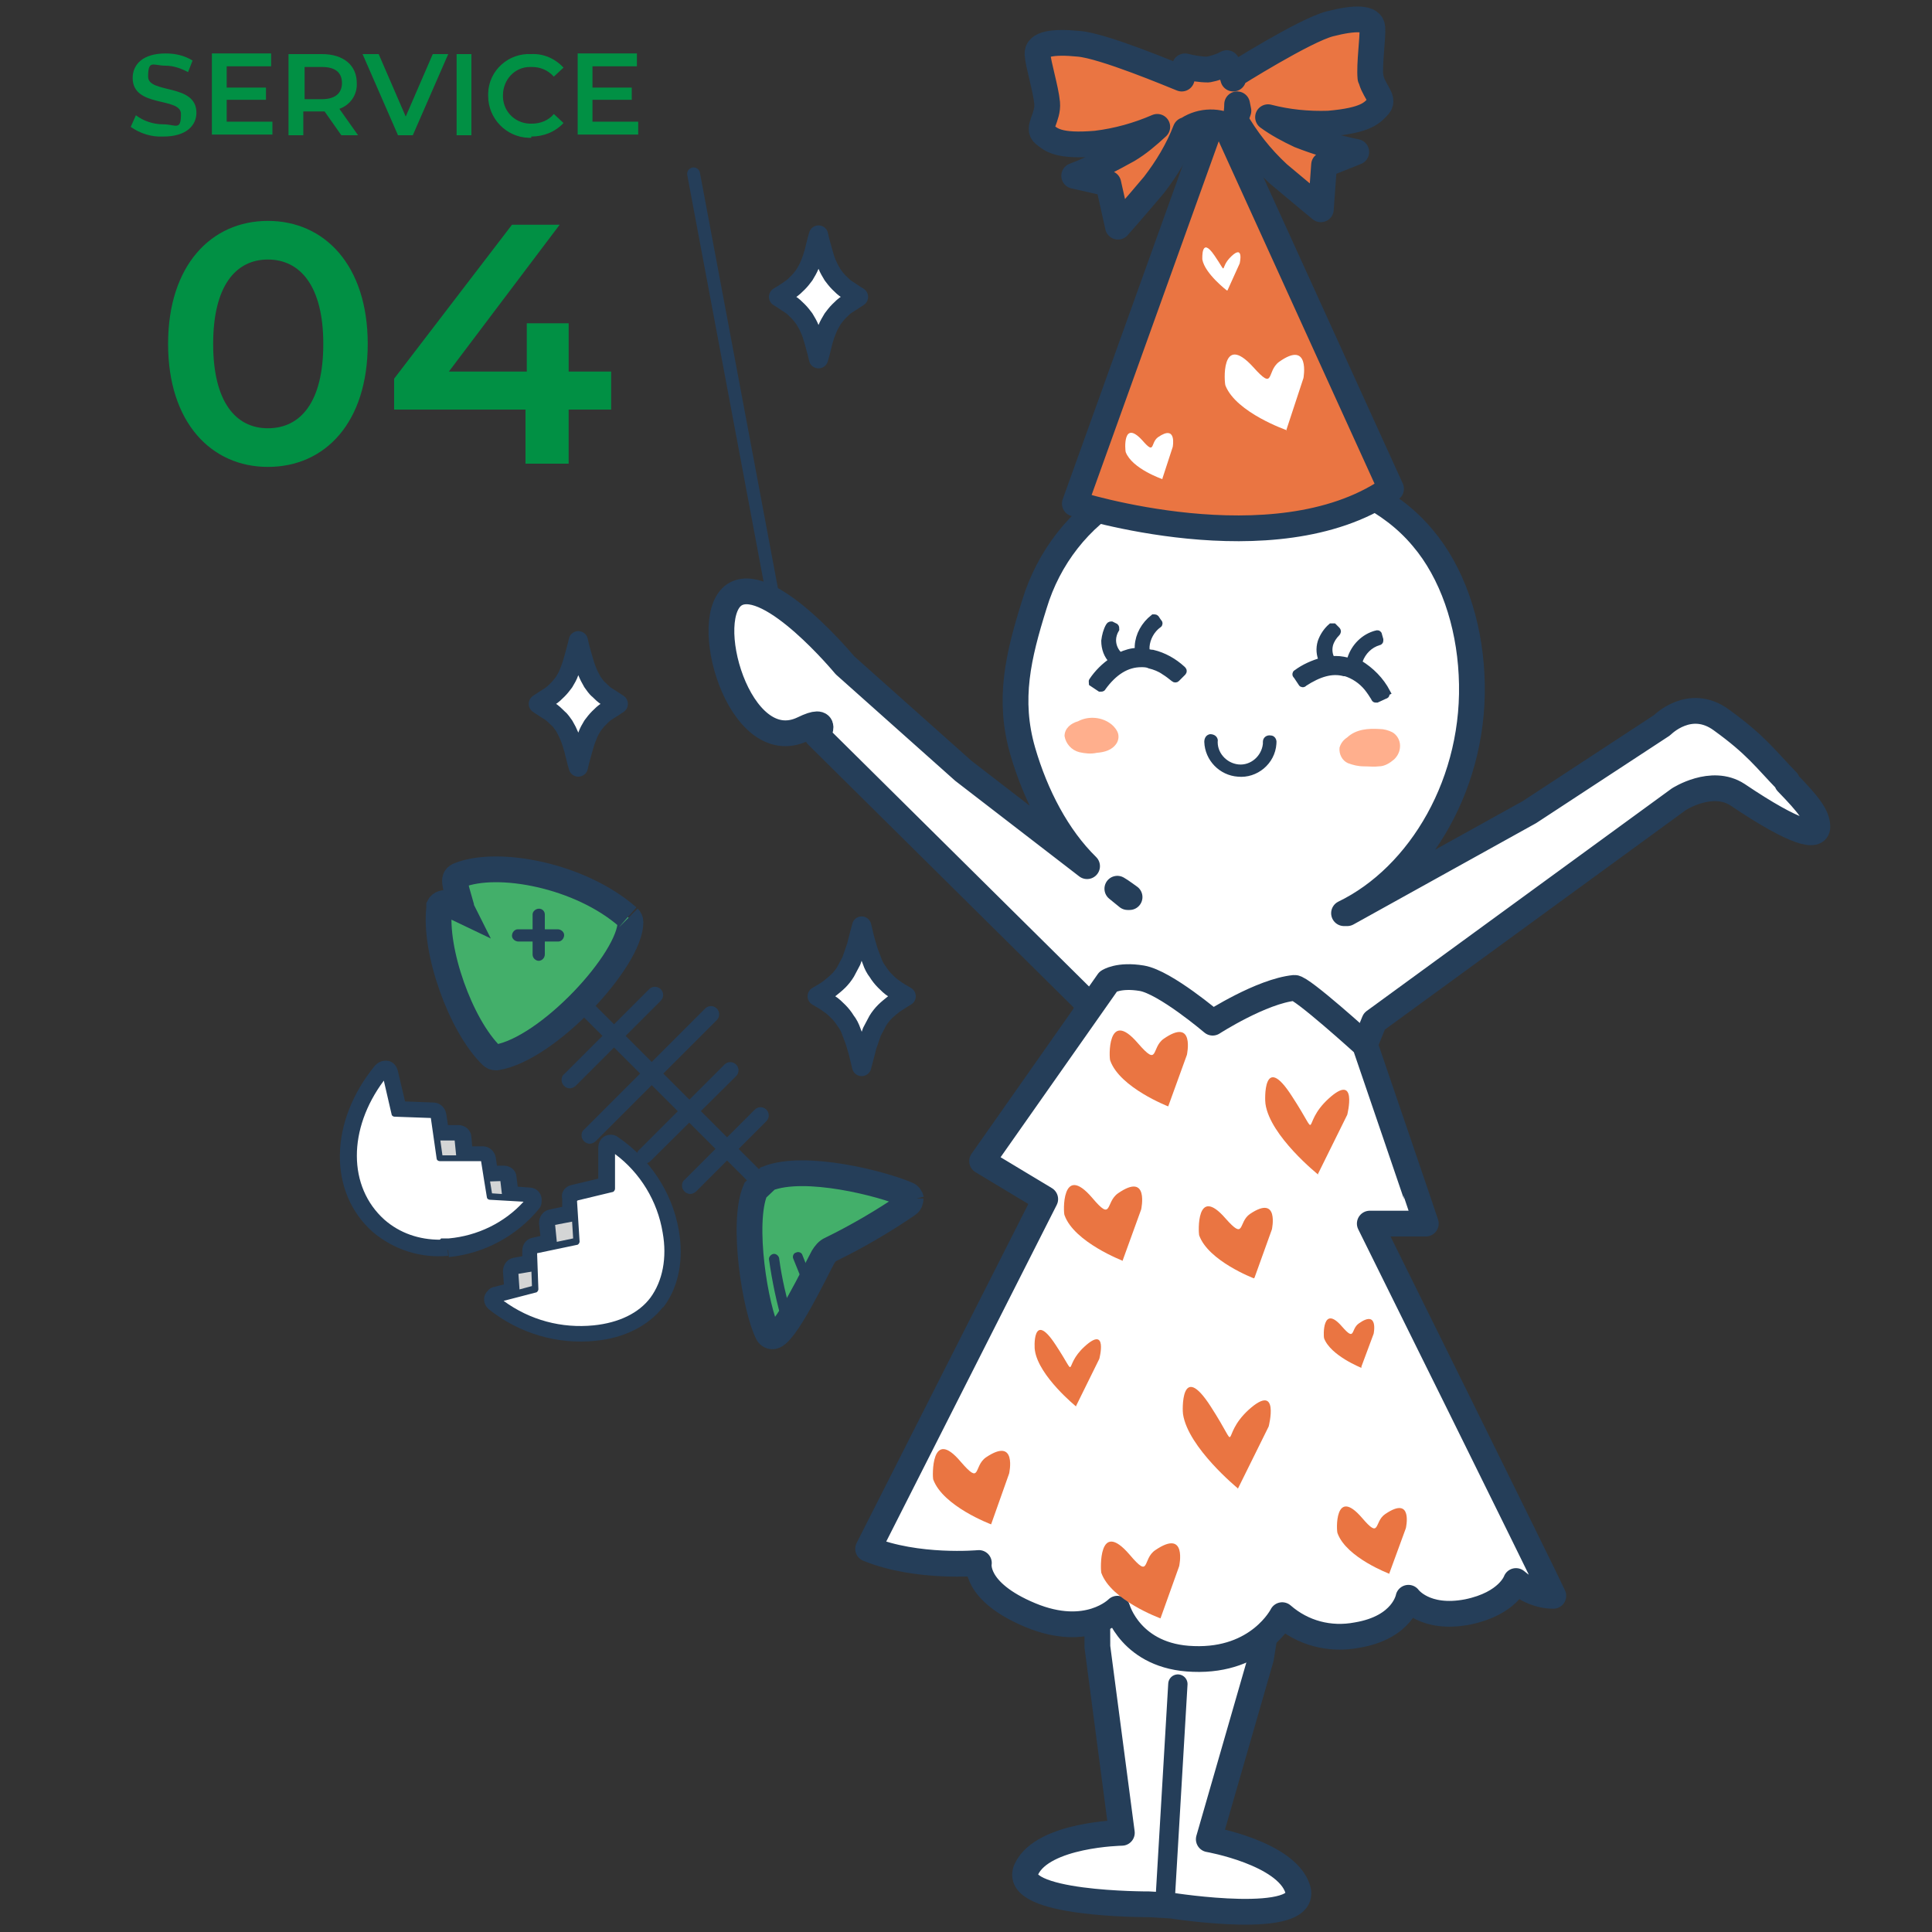 
<svg xmlns="http://www.w3.org/2000/svg" version="1.1" viewBox="0 0 300 300">
  <rect x="0" y="0" width="300" height="300" fill="#333333" stroke="none"/>
  <defs>
    <style>
.st0{fill:#253e59}.st1{stroke-width:3px}.st1,.st2,.st3,.st4,.st5,.st6,.st7{fill:none}.st1,.st2,.st3,.st5,.st6,.st7{stroke:#253e59}.st1,.st3,.st6{stroke-linecap:round;stroke-linejoin:round}.st2,.st6{stroke-width:2px}.st3,.st7{stroke-width:4px}.st8{fill:#fff}.st9{fill:#ffaf8d}.st10{fill:#dfdfd2}.st11{fill:#ea7542}.st12{fill:#019044}.st13{fill:#d4d5d5}.st14{fill:#43af6a}
#kira1{animation:3s linear infinite flash}#kira2{animation:3s linear .5s infinite flash}#kira3{animation:3s linear 1s infinite flash}@keyframes flash{0%,100%,30%,56%,74%{opacity:0}31%,55%,75%,99%{opacity:1}}
    </style>
  </defs>

  <path class="st12" d="M25.4,21.2c3.5,0,5.1-1.7,5.1-3.7,0-4.6-7.5-2.9-7.5-5.6s.8-1.7,2.7-1.7c1.2,0,2.4.4,3.5,1l.7-1.8c-1.3-.8-2.7-1.1-4.2-1.1-3.5,0-5.1,1.7-5.1,3.8,0,4.7,7.5,2.9,7.5,5.6s-.8,1.6-2.8,1.6c-1.5,0-3-.5-4.2-1.4l-.8,1.8c1.4,1,3.2,1.6,5,1.5ZM35.2,19v-3.5h6.1v-1.9h-6.1v-3.3h6.9v-2h-9.2v12.6h9.4v-2h-7.1ZM55.6,21l-2.9-4.1c1.7-.6,2.8-2.2,2.7-4,0-2.8-2.1-4.5-5.4-4.5h-5.2v12.6h2.3v-3.7h2.8c.2,0,.3,0,.5,0l2.6,3.7h2.5ZM53.1,12.9c0,1.6-1.1,2.5-3.1,2.5h-2.7v-5h2.7c2.1,0,3.1.9,3.1,2.5ZM67.2,8.4l-4.2,9.7-4.2-9.7h-2.5l5.5,12.6h2.3l5.5-12.6h-2.3ZM70.9,21h2.3v-12.6h-2.3v12.6ZM82.5,21.2c1.9,0,3.7-.7,5-2.1l-1.5-1.4c-.8,1-2.1,1.5-3.4,1.5-2.4.1-4.4-1.7-4.5-4.1,0-.1,0-.2,0-.3,0-2.4,1.8-4.4,4.2-4.4.1,0,.2,0,.3,0,1.3,0,2.5.5,3.4,1.5l1.5-1.4c-1.3-1.4-3.1-2.2-5-2.1-3.5-.2-6.6,2.5-6.7,6.1,0,.1,0,.3,0,.4,0,3.5,2.8,6.4,6.3,6.5.1,0,.3,0,.4,0ZM92,19v-3.5h6.1v-1.9h-6.1v-3.3h6.9v-2h-9.2v12.6h9.4v-2h-7.1Z"/>
  <path class="st12" d="M41.6,72.5c8.9,0,15.5-6.9,15.5-19.1s-6.7-19.1-15.5-19.1-15.5,6.9-15.5,19.1,6.7,19.1,15.5,19.1ZM41.6,66.5c-5,0-8.5-4.1-8.5-13.1s3.5-13.1,8.5-13.1,8.6,4.1,8.6,13.1-3.5,13.1-8.6,13.1ZM94.9,57.7h-6.6v-7.5h-6.5v7.5h-12.1l17.2-22.8h-7.4l-18.3,23.9v4.8h20.4v8.4h6.7v-8.4h6.6v-5.8Z"/>
  <g id="kira1">
    <path class="st8" d="M83.6,109.3c.6-.4,1.2-.8,1.7-1.1.5-.3.9-.7,1.3-1.1.4-.4.7-.8,1-1.2.3-.5.6-1,.8-1.6.3-.7.5-1.4.7-2.1.2-.8.5-1.7.7-2.7.2,1,.5,2,.7,2.7.2.7.4,1.4.7,2.1.2.5.5,1.1.8,1.6.3.4.6.9,1,1.2.4.4.8.8,1.3,1.1.5.3,1.1.7,1.7,1.1-.6.4-1.2.8-1.7,1.1-.5.3-.9.7-1.3,1.1-.4.4-.7.8-1,1.2-.3.5-.6,1-.8,1.6-.3.7-.5,1.4-.7,2.1-.2.8-.5,1.7-.7,2.7-.3-1-.5-2-.7-2.7-.2-.7-.4-1.4-.7-2.1-.2-.5-.5-1.1-.8-1.6-.3-.4-.6-.9-1-1.2-.4-.4-.8-.8-1.3-1.1-.5-.4-1.1-.7-1.7-1.1"/>
    <path class="st1" d="M83.6,109.3c.6-.4,1.2-.8,1.7-1.1.5-.3.9-.7,1.3-1.1.4-.4.7-.8,1-1.2.3-.5.6-1,.8-1.6.3-.7.5-1.4.7-2.1.2-.8.5-1.7.7-2.7.2,1,.5,2,.7,2.7.2.7.4,1.4.7,2.1.2.5.5,1.1.8,1.6.3.4.6.9,1,1.2.4.4.8.8,1.3,1.1.5.3,1.1.7,1.7,1.1-.6.4-1.2.8-1.7,1.1-.5.3-.9.7-1.3,1.1-.4.4-.7.8-1,1.2-.3.5-.6,1-.8,1.6-.3.7-.5,1.4-.7,2.1-.2.8-.5,1.7-.7,2.7-.3-1-.5-2-.7-2.7-.2-.7-.4-1.4-.7-2.1-.2-.5-.5-1.1-.8-1.6-.3-.4-.6-.9-1-1.2-.4-.4-.8-.8-1.3-1.1-.5-.3-1.1-.7-1.7-1.1Z"/>
  </g>
<g id="kira2">
    <path class="st8" d="M126.9,154.7c.7-.4,1.4-.8,1.9-1.2.5-.4,1-.8,1.4-1.2.4-.4.8-.9,1.1-1.4.3-.6.6-1.1.9-1.7.3-.8.5-1.5.8-2.3.2-.9.5-1.9.8-3.1.3,1.2.5,2.2.8,3.1.2.8.5,1.5.8,2.3.2.6.5,1.2.9,1.7.3.5.7,1,1.1,1.4.4.4.9.9,1.4,1.2.5.4,1.2.8,1.9,1.2-.7.4-1.4.9-1.9,1.2-.5.4-1,.8-1.4,1.2-.4.4-.8.9-1.1,1.4-.3.6-.6,1.1-.9,1.7-.3.8-.5,1.5-.8,2.3-.2.9-.5,1.9-.8,3.1-.3-1.2-.5-2.2-.8-3.1-.2-.8-.5-1.5-.8-2.3-.2-.6-.5-1.2-.9-1.7-.3-.5-.7-1-1.1-1.4-.4-.4-.9-.9-1.4-1.2-.5-.4-1.2-.8-1.9-1.2"/>
    <path class="st1" d="M126.9,154.7c.7-.4,1.4-.8,1.9-1.2.5-.4,1-.8,1.4-1.2.4-.4.8-.9,1.1-1.4.3-.6.6-1.1.9-1.7.3-.8.5-1.5.8-2.3.2-.9.5-1.9.8-3.1.3,1.2.5,2.2.8,3.1.2.8.5,1.5.8,2.3.2.6.5,1.2.9,1.7.3.5.7,1,1.1,1.4.4.4.9.9,1.4,1.2.5.4,1.2.8,1.9,1.2-.7.4-1.4.9-1.9,1.2-.5.4-1,.8-1.4,1.2-.4.4-.8.9-1.1,1.4-.3.6-.6,1.1-.9,1.7-.3.8-.5,1.5-.8,2.3-.2.9-.5,1.9-.8,3.1-.3-1.2-.5-2.2-.8-3.1-.2-.8-.5-1.5-.8-2.3-.2-.6-.5-1.2-.9-1.7-.3-.5-.7-1-1.1-1.4-.4-.4-.9-.9-1.4-1.2-.5-.4-1.2-.8-1.9-1.2Z"/>
  </g>
<g id="kira3">
    <path class="st8" d="M120.9,46.1c.6-.4,1.2-.7,1.7-1.1.5-.3.9-.7,1.3-1.1.4-.4.7-.8,1-1.2.3-.5.6-1,.8-1.5.3-.7.5-1.3.7-2,.2-.8.4-1.7.7-2.7.2,1,.5,1.9.7,2.7.2.7.4,1.4.7,2,.2.5.5,1,.8,1.5.3.4.6.8,1,1.2.4.4.8.8,1.3,1.1.5.3,1,.7,1.7,1.1-.6.4-1.2.8-1.7,1.1-.5.3-.9.7-1.3,1.1-.4.4-.7.8-1,1.2-.3.5-.6,1-.8,1.5-.3.7-.5,1.3-.7,2-.2.8-.4,1.7-.7,2.7-.2-1-.5-1.9-.7-2.7-.2-.7-.4-1.4-.7-2-.2-.5-.5-1-.8-1.5-.3-.4-.6-.8-1-1.2-.4-.4-.8-.8-1.3-1.1-.5-.3-1-.7-1.7-1.1"/>
    <path class="st1" d="M120.9,46.1c.6-.4,1.2-.7,1.7-1.1.5-.3.9-.7,1.3-1.1.4-.4.7-.8,1-1.2.3-.5.6-1,.8-1.5.3-.7.5-1.3.7-2,.2-.8.4-1.7.7-2.7.2,1,.5,1.9.7,2.7.2.7.4,1.4.7,2,.2.5.5,1,.8,1.5.3.4.6.8,1,1.2.4.4.8.8,1.3,1.1.5.3,1,.7,1.7,1.1-.6.4-1.2.8-1.7,1.1-.5.3-.9.7-1.3,1.1-.4.4-.7.8-1,1.2-.3.5-.6,1-.8,1.5-.3.7-.5,1.3-.7,2-.2.8-.4,1.7-.7,2.7-.2-1-.5-1.9-.7-2.7-.2-.7-.4-1.4-.7-2-.2-.5-.5-1-.8-1.5-.3-.4-.6-.8-1-1.2-.4-.4-.8-.8-1.3-1.1-.5-.3-1-.7-1.7-1.1Z"/>
  </g>
  <line class="st6" x1="122.4" y1="105.3" x2="107.7" y2="27"/>
  <path class="st8" d="M277.5,121.3c-3.4-3.5-4.8-5.6-10.2-9.5-4.9-3.6-9.2.8-9.2.8l-20.6,13.5-28.3,15.7h-.5c11.8-5.7,20.7-20.5,19.8-37.1-.4-8-3-15.8-7.6-21.2-5.1-6.1-12.1-8.7-18.8-11,0,0-.2,0-.2,0-2.1-.5-4.2-1-6.3-1.3-7.7-1.4-14,1.2-21.4,5.4-6.6,3.8-11.4,10-13.6,17.3-2.5,8-4.1,14.7-1.8,22.7,2,6.9,5.4,13.4,10,17.9l-19.2-14.8-18.4-16.4s-11.5-13.9-16.9-11.1c-5.9,3.1.4,25.8,10.4,21,4.3-2.1,2.2,1,2.2,1l41.6,41.2,1.6,6.7.3,93.6,3.8,28.9s-12.2.2-14.8,5.6c-2.7,5.6,19,5.5,19,5.5l3.5.2s21.5,3.4,19.6-2.6c-1.8-5.6-13.8-7.7-13.8-7.7l8.1-28.1,15-92.5,2.6-6.4,47.3-34.5s5.1-3.3,9.1-.7c9.2,6.2,12.4,6.7,12.4,5s-1.3-3.4-4.7-6.9M173.5,138c.7.4,1.3.9,1.9,1.3h-.3s-1.6-1.3-1.6-1.3Z"/>
  <path class="st3" d="M277.5,121.3c-3.4-3.5-4.8-5.6-10.2-9.5-4.9-3.6-9.2.8-9.2.8l-20.6,13.5-28.3,15.7h-.5c11.8-5.7,20.7-20.5,19.8-37.1-.4-8-3-15.8-7.6-21.2-5.1-6.1-12.1-8.7-18.8-11,0,0-.2,0-.2,0-2.1-.5-4.2-1-6.3-1.3-7.7-1.4-14,1.2-21.4,5.4-6.6,3.8-11.4,10-13.6,17.3-2.5,8-4.1,14.7-1.8,22.7,2,6.9,5.4,13.4,10,17.9l-19.2-14.8-18.4-16.4s-11.5-13.9-16.9-11.1c-5.9,3.1.4,25.8,10.4,21,4.3-2.1,2.2,1,2.2,1l41.6,41.2,1.6,6.7.3,93.6,3.8,28.9s-12.2.2-14.8,5.6c-2.7,5.6,19,5.5,19,5.5l3.5.2s21.5,3.4,19.6-2.6c-1.8-5.6-13.8-7.7-13.8-7.7l8.1-28.1,15-92.5,2.6-6.4,47.3-34.5s5.1-3.3,9.1-.7c9.2,6.2,12.4,6.7,12.4,5s-1.3-3.4-4.7-6.9ZM173.5,138c.7.4,1.3.9,1.9,1.3h-.3s-1.6-1.3-1.6-1.3Z"/>
  <path class="st9" d="M216.2,113.7c-.6-.3-1.3-.5-2-.5-1.7-.1-3.6,0-5,1.3,0,0,0,0,0,0-.6.4-1,.9-1.2,1.6-.1,1,.4,2,1.3,2.4.8.3,1.6.5,2.5.5.8,0,1.6.1,2.3,0,.9,0,1.7-.5,2.4-1.1.6-.6.9-1.3.9-2.1,0-.9-.5-1.7-1.2-2.1"/>
  <path class="st9" d="M173.5,113.6c-.3-.6-.8-1.1-1.3-1.4-1.4-.9-3.3-1-4.8-.2-1.1.3-2.1,1.1-2.1,2.3.2,1.2,1.1,2.2,2.3,2.5.9.2,1.8.3,2.7.1,1.2-.1,2.4-.4,3.1-1.5.3-.5.4-1.2.1-1.8"/>
  <path class="st0" d="M198.2,115.5c-.2,3.1-3,5.4-6,5.1-2.8-.2-5.1-2.5-5.2-5.4,0-.6.3-1.1.9-1.2.6,0,1.1.3,1.2.9-.2,1.9,1.3,3.6,3.2,3.8,1.9.2,3.6-1.3,3.8-3.2h0c0,0,0-.2,0-.3h0c0-.7.6-1.1,1.2-1,.6,0,1,.6.9,1.2"/>
  <path class="st0" d="M215.4,107.5h0s0,0,0,0c-1-1.9-2.5-3.4-4.3-4.5,0-.1,0-.3,0-.4.5-1.4,1.6-2.5,3-2.9.1,0,.2-.1.2-.2,0,0,0-.1,0-.2l-.2-.7c0-.2-.2-.3-.4-.2,0,0,0,0,0,0-1.9.5-3.4,2-4,3.9,0,0,0,.2,0,.3,0,0-.1,0-.2,0-.1,0-.2,0-.3,0-.8-.2-1.6-.3-2.4-.2-.4-.7-.5-1.5-.3-2.3.2-.7.6-1.3,1.1-1.8.1-.1.2-.3,0-.5l-.5-.5c0,0-.1,0-.2,0,0,0,0,0,0,0,0,0-.2,0-.2,0-.7.6-1.3,1.5-1.6,2.4-.3,1-.2,2,.2,2.9-1.4.4-2.8,1-4,1.9-.1,0-.2.3,0,.4l.8,1.2c0,.1.3.2.4,0,2.3-1.5,4.3-2.1,6.2-1.6,0,0,.1,0,.2,0,1.3.4,2.5,1.2,3.4,2.3.4.5.8,1.1,1.1,1.6,0,.1.1.2.2.2h0c0,0,.2,0,.2,0l1.3-.6c.2,0,.2-.3.2-.4h0M207.1,97.3s0,0-.2.2c.1,0,.2-.2.2-.2M205.6,102.7h0s0,0,0,0h0ZM209.2,102.6c0,0,.1,0,.2,0,0,0-.2,0-.3,0h0Z"/>
  <path class="st5" d="M215.4,107.5h0s0,0,0,0c-1-1.9-2.5-3.4-4.3-4.5,0-.1,0-.3,0-.4.5-1.4,1.6-2.5,3-2.9.1,0,.2-.1.2-.2,0,0,0-.1,0-.2l-.2-.7c0-.2-.2-.3-.4-.2,0,0,0,0,0,0-1.9.5-3.4,2-4,3.9,0,0,0,.2,0,.3,0,0-.1,0-.2,0-.1,0-.2,0-.3,0-.8-.2-1.6-.3-2.4-.2-.4-.7-.5-1.5-.3-2.3.2-.7.6-1.3,1.1-1.8.1-.1.2-.3,0-.5l-.5-.5c0,0-.1,0-.2,0,0,0,0,0,0,0,0,0-.2,0-.2,0-.7.6-1.3,1.5-1.6,2.4-.3,1-.2,2,.2,2.9-1.4.4-2.8,1-4,1.9-.1,0-.2.3,0,.4l.8,1.2c0,.1.3.2.4,0,2.3-1.5,4.3-2.1,6.2-1.6,0,0,.1,0,.2,0,1.3.4,2.5,1.2,3.4,2.3.4.5.8,1.1,1.1,1.6,0,.1.1.2.2.2h0c0,0,.2,0,.2,0l1.3-.6c.2,0,.2-.3.1-.4ZM207.1,97.3s0,0-.2.2c.1-.1.2-.2.2-.2h0ZM205.6,102.7h0s0,0,0,0h0ZM209.2,102.6c0,0,.1,0,.2,0,0,0-.2,0-.3,0h0Z"/>
  <path class="st0" d="M183.6,103.9h0s0,0,0,0c-1.3-1.2-2.9-2.1-4.6-2.5-.3,0-.7-.1-1-.2,0-.3,0-.6,0-.8.1-1.3.8-2.6,1.9-3.4.1,0,.2-.3,0-.4l-.4-.6c0,0-.1-.1-.2-.1,0,0,0,0,0,0,0,0-.2,0-.2,0-1.4,1.1-2.3,2.7-2.4,4.4,0,.3,0,.6,0,.8-1,0-1.9.3-2.8.7-.7-.6-1.1-1.5-1.1-2.4,0-.6.2-1.2.5-1.7,0-.2,0-.3-.1-.4,0,0,0,0,0,0h0l-.6-.3s0,0,0,0c-.1,0-.3,0-.4.2-.4.7-.6,1.5-.7,2.3,0,1.2.4,2.3,1.2,3.1-1.2.8-2.3,1.9-3.1,3.1-.1.1,0,.3,0,.4l1.2.8c0,0,.2,0,.2,0,0,0,.2,0,.2-.1,1.8-2.5,3.8-3.7,6-3.7.4,0,.9,0,1.3.2.8.2,1.6.5,2.3,1,.5.3,1,.7,1.5,1.1.1.1.3.1.4,0l1-1c.1-.1.1-.3,0-.4,0,0,0,0,0,0h0M177.5,102.8h0c0,0,.1,0,.2,0,0,0-.1,0-.2,0M178.8,101.6h.1s-.3,0-.3,0c0,0,0,0,.1,0"/>
  <path class="st5" d="M183.6,103.9h0s0,0,0,0c-1.3-1.2-2.9-2.1-4.6-2.5-.3,0-.7-.1-1-.2,0-.3,0-.6,0-.8.1-1.3.8-2.6,1.9-3.4.1,0,.2-.3,0-.4l-.4-.6c0,0-.1-.1-.2-.1,0,0,0,0,0,0,0,0-.2,0-.2,0-1.4,1.1-2.3,2.7-2.4,4.4,0,.3,0,.6,0,.8-1,0-1.9.3-2.8.7-.7-.6-1.1-1.5-1.1-2.4,0-.6.2-1.2.5-1.7,0-.2,0-.3-.1-.4,0,0,0,0,0,0h0l-.6-.3s0,0,0,0c-.1,0-.3,0-.4.2-.4.7-.6,1.5-.7,2.3,0,1.2.4,2.3,1.2,3.1-1.2.8-2.3,1.9-3.1,3.1-.1.1,0,.3,0,.4l1.2.8c0,0,.2,0,.2,0,0,0,.2,0,.2-.1,1.8-2.5,3.8-3.7,6-3.7.4,0,.9,0,1.3.2.8.2,1.6.5,2.3,1,.5.3,1,.7,1.5,1.1.1.1.3.1.4,0l1-1c.1-.1.1-.3,0-.4,0,0,0,0,0,0h0ZM177.5,102.8h0c0,0,.1,0,.2,0,0,0-.1,0-.2,0ZM178.9,101.6h.1s-.3,0-.3,0c0,0,0,0,.1,0h0Z"/>
  <path class="st8" d="M211.9,162.2s-9.8-8.9-10.9-8.8c-5.1.5-12.7,5.4-12.7,5.4,0,0-7.4-6.3-11-6.9s-5.2.5-5.2.5l-19.6,27.9,9.8,5.9-27.5,54.3c7.6,3.1,17.2,2.2,17.2,2.2,0,0-.9,4.4,8,8.1s13.5-1,13.5-1c0,0,2.1,7.5,11.8,7.8,10.2.4,13.8-6.8,13.8-6.8,3.2,2.8,7.4,3.9,11.6,3.1,7.2-1.2,8-5.8,8-5.8,0,0,2.5,3.5,9.2,2.2,6.3-1.3,7.5-4.8,7.5-4.8,1.6,1.4,3.7,2.3,5.8,2.3-1.1-2.5-28.5-57.8-28.5-57.8h8.7c0-.1-9.5-27.9-9.5-27.9Z"/>
  <path class="st3" d="M211.9,162.2s-9.8-8.9-10.9-8.8c-5.1.5-12.7,5.4-12.7,5.4,0,0-7.4-6.3-11-6.9s-5.2.5-5.2.5l-19.6,27.9,9.8,5.9-27.5,54.3c7.6,3.1,17.2,2.2,17.2,2.2,0,0-.9,4.4,8,8.1s13.5-1,13.5-1c0,0,2.1,7.5,11.8,7.8,10.2.4,13.8-6.8,13.8-6.8,3.2,2.8,7.4,3.9,11.6,3.1,7.2-1.2,8-5.8,8-5.8,0,0,2.5,3.5,9.2,2.2,6.3-1.3,7.5-4.8,7.5-4.8,1.6,1.4,3.7,2.3,5.8,2.3-1.1-2.5-28.5-57.8-28.5-57.8h8.7c0-.1-9.5-27.9-9.5-27.9Z"/>
  <path class="st11" d="M189,16.7l-22.1,61.5c0,0,30.9,9.9,48.7-2.1l.4-.2-26.9-59.1Z"/>
  <path class="st3" d="M189,16.7l-22.1,61.5c0,0,30.9,9.9,48.7-2.1l.4-.2-26.9-59.1Z"/>
  <path class="st8" d="M180.5,74.3l1.6-4.9s.7-3.6-2.3-1.5c-1.2.9-.4,2.8-2.4.5-3.1-3.4-2.7,1.5-2.6,1.8,1,2.6,5.7,4.2,5.7,4.2"/>
  <path class="st8" d="M190.6,45.1l1.9-4.2s.7-3-1.3-1.1c-2,1.9-.4,3.1-2.6-.1-2.1-3.1-1.9.4-1.9.6.4,2.2,3.8,4.8,3.8,4.8"/>
  <path class="st8" d="M199.7,66.9l2.7-8.2s1.1-6-3.8-2.5c-2,1.5-.6,4.6-4,.8-5.1-5.6-4.5,2.6-4.3,2.9,1.7,4.2,9.5,6.9,9.5,6.9"/>
  <path class="st14" d="M192.8,15.6s5.4,4.2,9.1,5.7c2.9,1.1,5.8,2,8.8,2.6l-5,2-.5,6.9s-2.8-2.3-6.6-5.5c-2.7-2.5-5-5.4-6.8-8.6l1-3Z"/>
  <path class="st14" d="M183.2,16.4s-4.7,5-8,7.1c-2.7,1.5-5.4,2.9-8.3,4l5.3,1.2,1.5,6.7s2.4-2.7,5.6-6.5c2.2-2.9,4.1-6.2,5.4-9.6l-1.5-2.8Z"/>
  <path class="st14" d="M183.7,18s-7.5,4-13.5,4.5-7-.6-8.1-1.5.7-2.6.5-4.8-1.4-6-1.5-7.6,2.4-2,6.4-1.6,16.1,5.5,16.1,5.5v5.6Z"/>
  <path class="st14" d="M191.5,11.8l.9,5.5s8.1,2.7,14,2.2,6.8-1.7,7.8-2.8-1.1-2.4-1.3-4.7.4-6.2.3-7.8-2.7-1.6-6.6-.6c-3.9,1-15,8.1-15,8.1"/>
  <path class="st14" d="M184.3,20.5c2-1.5,4.7-1.7,6.9-.6,0,0,1-.7,1-4.1,0-2.1-.6-4.2-1.7-6-.9.5-1.9.8-2.9,1-1.2,0-2.4-.2-3.6-.5-.5,1.7-.8,3.5-.9,5.4.2,1.6.6,3.2,1.1,4.7"/>
  <path class="st11" d="M212.8,12.1c-.2-2.2.4-6.2.3-7.8s-2.7-1.6-6.6-.6c-3.9,1-15,8-15,8v.5c-.2-.8-.5-1.6-1-2.4-.9.5-1.9.8-2.9,1-1.2,0-2.4-.2-3.6-.5,0,0-.2.8-.5,1.9-1.5-.6-12.2-5.1-16-5.4-4-.4-6.5,0-6.4,1.6.1,1.6,1.3,5.4,1.5,7.6.2,2.2-1.6,3.9-.5,4.8s2.2,2,8.1,1.5c3.3-.4,6.5-1.3,9.5-2.6-1.4,1.3-2.9,2.6-4.6,3.6-2.7,1.5-5.4,2.9-8.3,4l5.3,1.2,1.5,6.7s2.4-2.7,5.6-6.5c2-2.6,3.7-5.4,4.9-8.5,0,0,0,0,0,.1,2-1.5,4.7-1.7,6.9-.6.4-.4.6-.8.7-1.3,1.8,3.2,4.1,6.1,6.8,8.6,3.8,3.2,6.6,5.5,6.6,5.5l.5-6.9,5-2c-3-.6-6-1.5-8.8-2.6-1.7-.8-3.4-1.7-4.9-2.8,3.1.8,6.2,1.1,9.4,1,5.9-.5,6.8-1.7,7.8-2.8s-1.1-2.4-1.3-4.7M192.1,16.2l.2,1-.5,1.4c.2-.8.3-1.6.3-2.4"/>
  <path class="st3" d="M212.8,12.1c-.2-2.2.4-6.2.3-7.8s-2.7-1.6-6.6-.6c-3.9,1-15,8-15,8v.5c-.2-.8-.5-1.6-1-2.4-.9.5-1.9.8-2.9,1-1.2,0-2.4-.2-3.6-.5,0,0-.2.8-.5,1.9-1.5-.6-12.2-5.1-16-5.4-4-.4-6.5,0-6.4,1.6.1,1.6,1.3,5.4,1.5,7.6.2,2.2-1.6,3.9-.5,4.8s2.2,2,8.1,1.5c3.3-.4,6.5-1.3,9.5-2.6-1.4,1.3-2.9,2.6-4.6,3.6-2.7,1.5-5.4,2.9-8.3,4l5.3,1.2,1.5,6.7s2.4-2.7,5.6-6.5c2-2.6,3.7-5.4,4.9-8.5,0,0,0,0,0,.1,2-1.5,4.7-1.7,6.9-.6.4-.4.6-.8.7-1.3,1.8,3.2,4.1,6.1,6.8,8.6,3.8,3.2,6.6,5.5,6.6,5.5l.5-6.9,5-2c-3-.6-6-1.5-8.8-2.6-1.7-.8-3.4-1.7-4.9-2.8,3.1.8,6.2,1.1,9.4,1,5.9-.5,6.8-1.7,7.8-2.8s-1.1-2.5-1.3-4.7ZM192.1,16.2l.2,1-.5,1.4c.2-.8.3-1.6.3-2.4h0Z"/>
  <path class="st11" d="M180.2,251.3l2.9-8.1s1.3-5.9-3.7-2.5c-2.1,1.4-.7,4.6-4,.7-4.9-5.7-4.5,2.4-4.4,2.8,1.5,4.3,9.2,7.1,9.2,7.1"/>
  <path class="st11" d="M192.2,231.2l4.8-9.7s1.8-7-3.1-2.6c-4.7,4.3-1,7.1-5.9-.5-4.7-7.3-4.4.8-4.3,1.2.8,5.2,8.5,11.5,8.5,11.5"/>
  <path class="st11" d="M153.9,236.7l2.8-7.9s1.3-5.8-3.6-2.5c-2,1.4-.7,4.4-3.9.7-4.7-5.6-4.4,2.4-4.3,2.7,1.5,4.2,9,7,9,7"/>
  <path class="st11" d="M204.6,182.4l4.6-9.3s1.7-6.7-2.9-2.5c-4.5,4.1-1,6.8-5.7-.4-4.5-7-4.2.7-4.1,1.2.7,5,8.2,11,8.2,11"/>
  <path class="st11" d="M174.3,195.8l2.9-8s1.3-5.9-3.6-2.5c-2,1.4-.8,4.5-4,.7-4.8-5.6-4.5,2.4-4.3,2.7,1.5,4.2,9.1,7.1,9.1,7.1"/>
  <path class="st11" d="M215.7,244.4l2.6-7.1s1.2-5.2-3.2-2.2c-1.8,1.2-.7,4-3.6.6-4.3-5-4,2.1-3.8,2.4,1.4,3.8,8.1,6.3,8.1,6.3"/>
  <path class="st11" d="M194.8,198.4l2.7-7.5s1.2-5.5-3.4-2.4c-1.9,1.3-.7,4.2-3.8.7-4.6-5.3-4.2,2.2-4.1,2.6,1.4,4,8.5,6.7,8.5,6.7"/>
  <path class="st11" d="M181.4,171.8l2.9-8s1.3-5.9-3.6-2.5c-2,1.4-.7,4.5-4,.7-4.8-5.6-4.5,2.4-4.3,2.7,1.5,4.2,9,7.1,9,7.1"/>
  <path class="st11" d="M167.1,218.3l3.6-7.3s1.4-5.3-2.3-1.9c-3.5,3.2-.8,5.3-4.5-.3-3.6-5.5-3.3.6-3.2.9.6,4,6.4,8.7,6.4,8.7"/>
  <path class="st11" d="M211.4,212.2l1.9-5.1s.8-3.8-2.3-1.6c-1.3.9-.5,2.9-2.6.5-3.1-3.6-2.9,1.5-2.8,1.8,1,2.7,5.8,4.6,5.8,4.6"/>
  <line class="st1" x1="180.9" y1="295.4" x2="182.9" y2="261.5"/>
  <path class="st0" d="M121.7,188.5c-.3,0-.7-.1-.9-.4l-38-38c-.5-.5-.5-1.3,0-1.8s1.3-.5,1.8,0h0s38,38,38,38c.5.5.5,1.3,0,1.8-.2.2-.6.4-.9.4"/>
  <path class="st14" d="M141.4,186.1c0,.3-.1.7-.4.9-3.8,2.6-7.9,5-12,7-.5.2-.9.7-1.2,1.2-1,1.8-6.1,12.6-7.9,12.3-.3,0-.6-.2-.7-.5-1.9-3.7-4.1-17.1-1.9-22.2l1.9-1.8c5.8-2.3,17.8.8,21.7,2.5.3.1.5.4.6.8"/>
  <path class="st7" d="M141.4,186.1c0,.3-.1.7-.4.9-3.8,2.6-7.9,5-12,7-.5.2-.9.7-1.2,1.2-1,1.8-6.1,12.6-7.9,12.3-.3,0-.6-.2-.7-.5-1.9-3.7-4.1-17.1-1.9-22.2l1.9-1.8c5.8-2.3,17.8.8,21.7,2.5.3.1.5.4.6.8"/>
  <path class="st0" d="M88.5,169c-.7,0-1.3-.6-1.3-1.3,0-.3.1-.7.4-.9l13.2-13.2c.5-.5,1.3-.5,1.8,0,.5.5.5,1.3,0,1.8l-13.2,13.2c-.2.2-.6.4-.9.4"/>
  <path class="st0" d="M91.6,177.6c-.7,0-1.3-.6-1.3-1.3,0-.3.1-.7.4-.9l18.8-18.8c.5-.5,1.3-.5,1.8,0,.5.5.5,1.3,0,1.8l-18.8,18.8c-.2.2-.6.4-.9.4"/>
  <path class="st0" d="M100.2,180.7c-.7,0-1.3-.6-1.3-1.3,0-.3.1-.7.4-.9l13.2-13.2c.5-.5,1.3-.5,1.8,0,.5.5.5,1.3,0,1.8l-13.3,13.2c-.2.2-.6.4-.9.4"/>
  <path class="st0" d="M107.2,185.4c-.7,0-1.3-.6-1.3-1.3,0-.3.1-.7.4-.9l10.9-10.9c.5-.5,1.3-.5,1.8,0,.5.5.5,1.3,0,1.8l-10.9,10.9c-.2.2-.6.4-.9.4"/>
  <path class="st14" d="M97.5,142.4c-7.4-6.5-20.2-8.9-26.2-6.5-1,.4-.8,1,.3,4.8,0,.2.1.5.2.7l-2.3-1.1c-.5-.2-1.1,0-1.3.4,0,0,0,.2,0,.3-.8,6.6,3.3,18.2,8.1,22.9.2.2.4.3.7.3,0,0,.1,0,.1,0,8-1.3,20.8-15.2,20.8-21,0-.3-.1-.5-.3-.7"/>
  <path class="st7" d="M97.5,142.4c-7.4-6.5-20.2-8.9-26.2-6.5-1,.4-.8,1,.3,4.8,0,.2.1.5.2.7l-2.3-1.1c-.5-.2-1.1,0-1.3.4,0,0,0,.2,0,.3-.8,6.6,3.3,18.2,8.1,22.9.2.2.4.3.7.3,0,0,.1,0,.1,0,8-1.3,20.8-15.2,20.8-21,0-.3-.1-.5-.3-.7"/>
  <path class="st0" d="M83.7,149.2c-.5,0-1-.4-1-1h0v-6.2c0-.5.5-.9,1-.9.5,0,.9.4.9.9v6.2c0,.5-.4,1-1,1h0"/>
  <path class="st0" d="M86.7,146.2h-6.2c-.5,0-1-.4-1-.9,0-.5.4-1,.9-1,0,0,0,0,0,0h6.2c.5,0,1,.4,1,.9,0,.5-.4,1-.9,1,0,0,0,0,0,0h0"/>
  <path class="st0" d="M122.8,204.3c-.4.6-.7,1.1-1.1,1.6,0,0-.1-.2-.1-.2-1-3.3-1.7-6.7-2.2-10.2,0-.4.4-.8.8-.8s.8.4.8.8c.4,3,1.1,5.9,1.9,8.8"/>
  <path class="st0" d="M126.1,198.4c-.3.6-.6,1.2-1,1.8l-1.9-4.7c-.2-.4,0-.9.4-1,.4-.2.9,0,1,.4h0l1.4,3.5Z"/>
  <path class="st0" d="M102.2,202.3c-2.1,2.7-5.6,4.5-9.8,4.9-5.7.6-11.4-1.1-15.9-4.7-.4-.4-.5-1,0-1.4.1-.2.3-.3.5-.3l2.3-.6-.2-2.8c0-.5.3-1,.8-1.1l2.2-.4v-1.7c0-.5.3-.9.7-1l2.2-.5-.3-2.8c0-.5.3-1,.8-1.1l2.8-.6v-2.2c-.2-.5.2-.9.6-1l5-1.2v-5.6c0-.6.4-1,.9-1,.2,0,.4,0,.6.2,4.7,3.2,8,8.1,9,13.7.8,4.4,0,8.4-2.2,11.3"/>
  <path class="st2" d="M102.2,202.3c-2.1,2.7-5.6,4.5-9.8,4.9-5.7.6-11.4-1.1-15.9-4.7-.4-.4-.5-1,0-1.4.1-.2.3-.3.5-.3l2.3-.6-.2-2.8c0-.5.3-1,.8-1.1l2.2-.4v-1.7c0-.5.3-.9.7-1l2.2-.5-.3-2.8c0-.5.3-1,.8-1.1l2.8-.6v-2.2c-.2-.5.2-.9.6-1l5-1.2v-5.6c0-.6.4-1,.9-1,.2,0,.4,0,.6.2,4.7,3.2,8,8.1,9,13.7.8,4.4,0,8.4-2.2,11.3"/>
  <path class="st13" d="M80.4,202.9l-.4-5.7,6.4-1.1-.7-6.4,5.6-1.1-3.2,8.7-7.6,5.6Z"/>
  <path class="st0" d="M91.2,188.2s0,0,0,0l-5.6,1.1c-.3,0-.4.3-.4.6l.6,5.9-5.9,1c-.3,0-.4.3-.4.5l.4,5.7c0,.3.3.5.5.5,0,0,0,0,0,0,0,0,.2,0,.3-.1l7.6-5.6c0,0,.1-.1.2-.2l3.2-8.7c0-.3,0-.6-.3-.7,0,0-.1,0-.2,0M86.2,190.2l4.2-.8-2.9,7.7-6.7,5-.3-4.3,5.9-1c.3,0,.4-.3.4-.6l-.6-6Z"/>
  <path class="st8" d="M83.1,200.2l-.2-6,6.6-1.4-.4-6.8,5.8-1.4v-6.4c8.1,5.2,11.3,17.1,6.4,23.5s-17.5,5.9-24.2,0l6-1.6Z"/>
  <path class="st0" d="M94.9,177.7c-.3,0-.5.2-.5.5,0,0,0,0,0,0h0v6c0,0-5.4,1.3-5.4,1.3-.2,0-.4.3-.4.5l.4,6.3-6.2,1.3c-.2,0-.4.3-.4.5l.2,5.6-5.6,1.5c-.3,0-.4.4-.4.6,0,0,0,.2.2.3,4.4,3.5,9.9,5.2,15.5,4.6,4.1-.4,7.5-2.1,9.5-4.7,2.1-2.8,2.9-6.7,2.1-10.9-1-5.5-4.1-10.3-8.7-13.4,0,0-.2,0-.3,0M89.7,186.4l5.4-1.3c.2,0,.4-.3.4-.5v-5.4c3.9,2.9,6.6,7.3,7.4,12.2.7,3.9,0,7.5-1.9,10.1-1.8,2.4-4.9,3.9-8.8,4.3-5,.5-9.9-.8-14-3.8l5-1.3c.2,0,.4-.3.4-.5l-.2-5.6,6.2-1.3c.2,0,.4-.3.4-.5l-.4-6.3Z"/>
  <path class="st0" d="M69.5,194c-4,.4-7.9-.9-10.9-3.4-6.6-5.8-6.4-16.2.4-24.5.2-.2.5-.4.8-.4,0,0,.2,0,.2,0,.4,0,.7.4.8.8l1.3,5.5,5.2.2c.5,0,.9.4,1,.9l.4,2.6h2.5c.5,0,1,.4,1,.9l.2,2.4h2.6c.5,0,.9.4,1,.9l.3,2.1h1.9c.5,0,1,.3,1,.8l.3,2.4,2.7.2c.6,0,1,.5.9,1.1,0,.2,0,.4-.2.6-3.3,4-8.1,6.6-13.3,7.1"/>
  <path class="st2" d="M69.5,194c-4,.4-7.9-.9-10.9-3.4-6.6-5.8-6.4-16.2.4-24.5.2-.2.5-.4.8-.4,0,0,.2,0,.2,0,.4,0,.7.4.8.8l1.3,5.5,5.2.2c.5,0,.9.4,1,.9l.4,2.6h2.5c.5,0,1,.4,1,.9l.2,2.4h2.6c.5,0,.9.4,1,.9l.3,2.1h1.9c.5,0,1,.3,1,.8l.3,2.4,2.7.2c.6,0,1,.5.9,1.1,0,.2,0,.4-.2.6-3.3,4-8.1,6.6-13.3,7.1"/>
  <path class="st13" d="M65.4,176.6h5.7l.6,6.4,6.5-.2.7,5.7-8.4-3.9-5-8Z"/>
  <path class="st0" d="M71.1,176.1h-5.7c-.3,0-.5.2-.5.5,0,0,0,.2,0,.3l5,8c0,0,.1.1.2.2l8.4,3.9c.3.1.6,0,.7-.2,0,0,0,0,0,0,0,0,0-.2,0-.3l-.7-5.6c0-.3-.3-.5-.5-.4l-6,.2-.5-6c0-.3-.2-.5-.5-.5M66.3,177.1h4.3l.6,6c0,.3.2.5.5.5l6-.2.5,4.3-7.4-3.5-4.5-7.1Z"/>
  <path class="st8" d="M61.2,172.9l6,.3.9,6.7h6.8c0,.1,1,6,1,6l6.2.4c-6.3,7.6-16.8,8.8-22.8,3.5s-6.2-14.9.5-23.1l1.4,6.3Z"/>
  <path class="st0" d="M59.8,166.1c-.2,0-.3,0-.4.2-6.6,8.2-6.8,18.2-.4,23.8,2.9,2.5,6.7,3.7,10.5,3.3,5.1-.5,9.8-2.9,13-6.9.2-.2.2-.5,0-.7,0,0-.2-.1-.3-.1l-5.8-.4-.9-5.5c0-.2-.2-.4-.5-.4h-6.3c0-.1-.9-6.4-.9-6.4,0-.2-.2-.4-.5-.4l-5.6-.2-1.3-5.9c0-.2-.2-.3-.4-.4,0,0,0,0-.1,0M68.3,192.5c-3.2,0-6.2-1-8.6-3.1-5.7-5.1-5.7-14.1-.1-21.6l1.2,5.2c0,.2.2.4.5.4l5.6.2.9,6.3c0,.2.2.4.5.4h6.4c0,.1.9,5.6.9,5.6,0,.2.2.4.5.4l5.2.3c-3,3.3-7.2,5.3-11.6,5.7-.4,0-.8,0-1.2,0"/>
</svg>